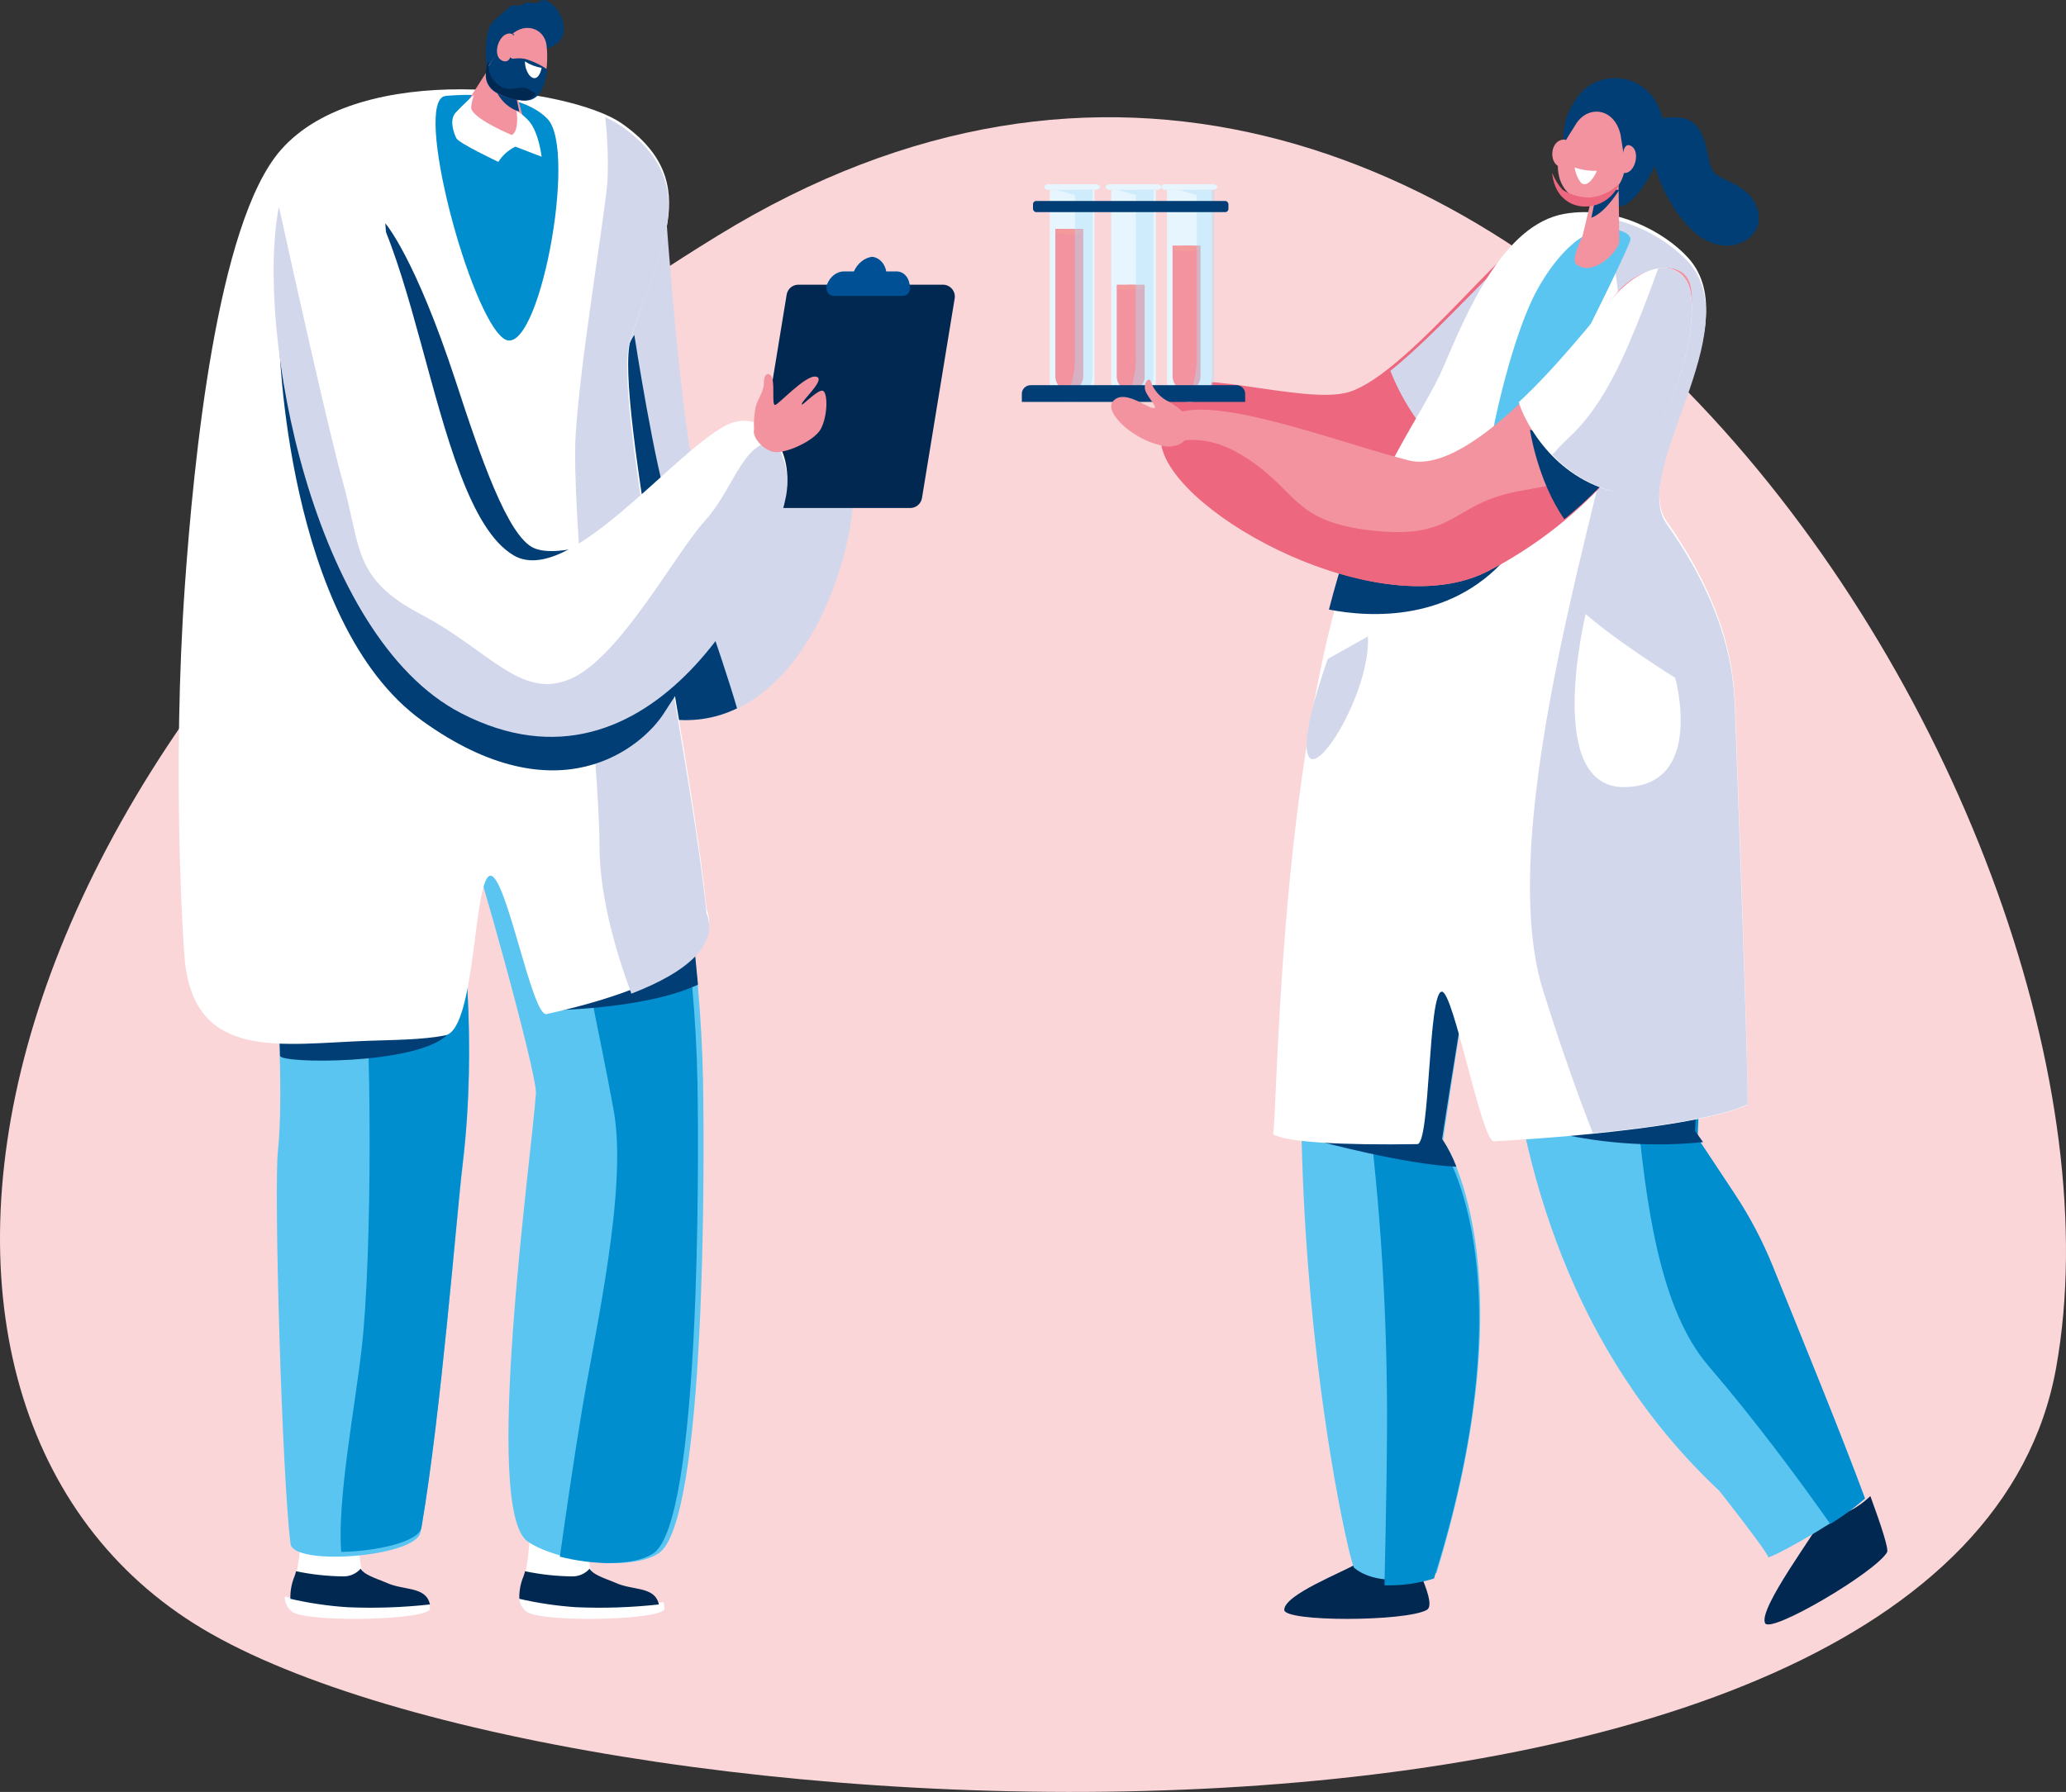 <?xml version="1.0" encoding="UTF-8"?> <svg xmlns="http://www.w3.org/2000/svg" xmlns:xlink="http://www.w3.org/1999/xlink" width="370px" height="321px" viewBox="0 0 370 321" version="1.1"><rect x="0" y="0" width="370" height="321" fill="#333333" stroke="none"/><!-- Generator: sketchtool 63.1 (101010) - https://sketch.com --><title>51D05BEA-B895-4923-A738-6B524E12FEDA</title><desc>Created with sketchtool.</desc><g id="Layout" stroke="none" stroke-width="1" fill="none" fill-rule="evenodd"><g id="E.-Results" transform="translate(-607, -126)"><g id="illustration" transform="translate(607, 126)"><path d="M128.568,42.197 C-8.837,126.524 -29.189,250.569 34.791,290.865 C98.772,331.16 350.405,344.245 368.237,244.997 C386.069,145.75 265.974,-42.131 128.568,42.197 Z" id="PATHAG-bg" fill="#FAD6D8"></path><g id="results" transform="translate(32, 0)" fill-rule="nonzero"><path d="M87.098,36 C87.098,36 90.561,86.144 93.653,87.96 C96.746,89.777 109.341,68.865 118.066,76.026 C126.791,83.187 115.932,133.455 87.134,128.681 C58.336,123.907 69.277,64.225 74.123,53.555 C77.234,46.92 81.643,40.954 87.098,36 Z" id="Path" fill="#D3D7EB"></path><path d="M73.763,271 C73.763,271 72.772,279.329 74,281.578 C73.18,282.504 71.988,283.025 70.743,282.999 C67.804,282.967 64.876,282.651 62,282.055 C62.864,278.763 62.992,272.889 63.11,271.036 L73.763,271 Z" id="Path" fill="#FFFFFF"></path><path d="M71.425,287.525 C76.571,287.751 81.726,287.584 86.846,287.026 C86.934,287.398 86.986,287.777 87,288.159 C87.054,290.192 66.137,290.71 62.509,288.854 C61.528,288.233 60.955,287.147 61.003,286 C64.43,286.78 67.915,287.29 71.425,287.525 L71.425,287.525 Z" id="Path" fill="#FFFFFF"></path><path d="M71.158,287.908 C67.738,287.678 64.343,287.176 61.004,286.405 C60.963,285.05 61.209,283.703 61.726,282.45 C61.848,282.128 61.951,281.8 62.034,281.466 C64.804,282.046 67.624,282.355 70.454,282.389 C71.657,282.413 72.811,281.905 73.603,281 C73.626,281.049 73.652,281.096 73.683,281.141 C74.254,282.019 75.873,282.599 78.082,283.469 C81.311,285.007 85.252,284.067 86,287.415 C81.072,287.96 76.11,288.124 71.158,287.908 L71.158,287.908 Z" id="Path" fill="#002851"></path><path d="M87.123,128.665 C91.496,129.458 96.01,128.835 100,126.888 C97.092,116.876 90.094,97.482 88,91.627 C85.315,84.111 81.601,60 81.601,60 C75.006,69.915 77.252,104.039 76.116,110.639 C75.561,113.882 77.091,119.834 78.8,125.041 C81.212,126.944 84.079,128.193 87.123,128.665 Z" id="Path" fill="#003E75"></path><path d="M32.763,271 C32.763,271 31.768,279.329 33,281.578 C32.183,282.506 30.989,283.027 29.742,282.999 C26.804,282.964 23.876,282.648 21,282.054 C21.913,278.762 22.004,272.889 22.113,271.036 L32.763,271 Z" id="Path" fill="#FFFFFF"></path><path d="M29.48,287.525 C34.607,287.749 39.745,287.582 44.846,287.026 C44.939,287.397 44.99,287.777 45,288.159 C45.063,290.192 24.137,290.71 20.509,288.854 C19.525,288.235 18.952,287.147 19.003,286 C22.448,286.783 25.952,287.293 29.48,287.525 L29.48,287.525 Z" id="Path" fill="#FFFFFF"></path><path d="M30.157,287.907 C26.738,287.678 23.343,287.175 20.004,286.405 C19.964,285.051 20.207,283.704 20.717,282.45 C20.843,282.13 20.946,281.801 21.025,281.466 C23.798,282.046 26.621,282.355 29.454,282.388 C30.655,282.416 31.807,281.907 32.595,281 C32.617,281.051 32.646,281.098 32.683,281.141 C33.254,282.019 34.873,282.599 37.082,283.469 C40.302,285.007 44.252,284.067 45,287.415 C40.072,287.96 35.11,288.124 30.157,287.907 Z" id="Path" fill="#002851"></path><path d="M14.077,122 C33.418,123.41 84.238,120.204 85.012,126.858 C89.424,146.027 93.521,171.473 93.908,193.65 C94.17,208.367 94.449,272.663 85.949,278.257 C80.906,281.588 67.823,279.73 62.538,276.165 C54.299,270.634 63.177,207.361 63.979,195.886 C64.222,192.34 53.174,152.995 51.913,150.319 C50.337,147.024 49.635,147.114 49.338,148.083 C48.239,151.612 54.56,178.306 50.85,208.923 C49.734,218.118 46.97,253.449 43.314,274.468 C42.54,278.913 20.515,280.637 20.029,276.533 C18.453,263.792 17.049,213.027 17.769,206.266 C19.921,185.983 13.213,126.418 14.077,122 Z" id="Path" fill="#5BC5F2"></path><path d="M32.851,169.657 C34.61,183.442 34.706,224.752 32.763,241.633 C31.523,252.438 28.366,268.721 29.113,278 C35.41,277.893 43.043,276.216 43.483,273.637 C47.054,252.732 49.754,217.623 50.844,208.505 C53.482,186.422 50.941,166.4 49.762,155.729 C44.723,148.681 31.074,155.979 32.851,169.657 Z" id="Path" fill="#008ECF"></path><path d="M48,185.459 L18,184 C18.063,185.749 18.118,187.46 18.154,189.124 C18.19,190.565 42.467,190.77 48,185.459 Z" id="Path" fill="#003E75"></path><path d="M68.269,278.855 C74.19,280.377 81.524,280.574 85.003,278.264 C93.446,272.65 93.168,208.573 92.909,193.899 C92.524,171.785 88.437,146.448 84.073,127.297 C83.733,124.334 73.564,123.331 60.685,123 C57,128.166 69.351,142.491 69.942,152.384 C70.711,165.366 75.38,184.848 77.911,198.94 C80.442,213.032 74.53,238.745 72.276,252.3 C70.729,261.566 69.137,272.677 68.269,278.855 Z" id="Path" fill="#008ECF"></path><path d="M93,176.39 C92.729,173.283 92.394,170.15 92.014,167 L66,181 C66,181 83.379,180.889 93,176.39 Z" id="Path" fill="#003E75"></path><path d="M1.113,104.851 C2.671,82.867 6.793,40.008 18.278,26.885 C32.523,10.574 70.201,15.773 79.3,22.079 C94.819,32.843 85.257,45.6 80.912,60.955 C77.947,71.478 91.711,133.882 94.525,162.789 C97.525,170.534 86.12,177.198 65.883,181.655 C63.266,182.236 58.609,156.411 55.778,156.876 C52.778,157.358 53.25,184.335 47.765,185.461 C43.741,186.282 38.203,186.291 33.894,186.443 C18.447,186.997 3.187,190.088 1.148,172.508 C0.765,169.23 -1.211,137.679 1.113,104.851 Z" id="Path" fill="#FFFFFF"></path><path d="M37,40 C37,40 42.249,45.885 49.58,68.18 C54.028,81.827 58.939,96.181 63.654,98.193 C68.369,100.205 79,95.796 79,95.796 C79,95.796 73.431,104.399 65.833,104.963 C58.236,105.526 46.875,99.597 43.655,92.183 C40.434,84.769 37,40 37,40 Z" id="Path" fill="#003E75"></path><path d="M94.521,163.527 C91.662,134.581 77.726,72.014 80.73,61.464 C85.131,46.068 94.818,33.279 79.097,22.487 C78.239,21.916 77.334,21.418 76.391,21 C76.827,24.865 76.957,28.758 76.779,32.643 C76.202,39.414 71.954,64.267 71.097,77.826 C70.24,91.386 75.363,137.124 75.363,151.535 C75.363,161.163 78.799,171.919 81.072,178 C91.499,173.979 96.667,169.062 94.521,163.527 Z" id="Path" fill="#D3D7EB"></path><path d="M87.627,116.437 C74.991,119.299 51.208,142.209 18,61 C18,61 19.115,111.45 43.584,129.094 C68.053,146.739 83.088,133.723 86.887,127.785 C87.627,126.619 88.34,125.533 89,124.546 C88.545,121.855 88.09,119.137 87.627,116.437 Z" id="Path" fill="#003E75"></path><path d="M131.023,91 L105.127,91 C104.503,91 103.911,90.727 103.506,90.253 C103.102,89.778 102.927,89.15 103.028,88.535 L108.887,52.754 C109.066,51.738 109.952,50.997 110.986,51 L136.882,51 C137.504,51.002 138.094,51.277 138.496,51.751 C138.899,52.225 139.072,52.852 138.972,53.465 L133.113,89.246 C132.934,90.259 132.053,90.999 131.023,91 Z" id="Path" fill="#002851"></path><path d="M130.878,50.816 C130.676,49.576 129.77,48.665 128.695,48.623 L126.715,48.623 C126.466,47.174 125.422,46.101 124.167,46 C122.784,46.197 121.571,47.177 120.921,48.623 L118.942,48.623 C117.755,48.734 116.704,49.566 116.172,50.816 L116.172,50.816 C115.946,51.264 115.942,51.819 116.162,52.271 C116.382,52.723 116.791,53.001 117.234,53 L129.765,53 C130.151,53.001 130.515,52.79 130.748,52.43 C130.982,52.069 131.058,51.601 130.955,51.165 L130.878,50.816 Z" id="Path" fill="#005095"></path><path d="M47.773,17.191 C47.773,17.191 60.565,15.656 66.046,21.291 C71.527,26.926 64.36,64.744 58.275,60.698 C52.191,56.651 41.842,17.953 47.773,17.191 Z" id="Path" fill="#008ECF"></path><path d="M56.979,10 L51.01,19.351 C50.684,20.757 58.349,26.131 61.223,24.786 C62.057,24.391 62.181,23.003 61.779,21.426 L59.412,12.743 L56.979,10 Z" id="Path" fill="#F2939F"></path><path d="M68.25,2.509 C67.358,0.629 65.246,-0.53 64.685,0.243 C64.123,1.015 62.279,0.002 61.726,0.706 C61.173,1.41 59.739,0.552 59.168,1.29 C58.839,1.719 56.183,3.78 55.871,4.415 C54.409,7.231 55.229,13 55.229,13 C55.229,13 64.783,12.021 66.128,8.587 C66.128,8.587 70.772,7.574 68.25,2.509 Z" id="Path" fill="#003E75"></path><path d="M59.629,13.534 C58.101,12.883 56.022,12 56.022,12 C55.881,13.95 56.412,15.886 57.507,17.417 C58.393,18.671 59.617,19.576 61,20 L59.629,13.534 Z" id="Path" fill="#003E75"></path><path d="M59.028,6.801 L55.483,11.803 C54.45,13.534 55.126,15.697 57.007,16.678 C58.446,17.427 60.053,17.87 61.708,17.975 C63.485,18.197 64.802,16.9 65.394,14.851 C65.974,12.652 66.139,10.381 65.883,8.132 C65.507,4.914 61.605,3.693 59.028,6.801 Z" id="Path" fill="#F2939F"></path><path d="M55.486,11.878 L58.937,6.548 C59.26,6.177 59.736,6.253 60.078,6 C59.669,7.063 58.966,9.373 59.184,9.871 C59.736,11.085 59.945,10.141 62.036,10.554 C63.471,10.971 64.812,11.608 66,12.435 C65.908,13.263 65.746,14.083 65.515,14.889 C64.916,16.913 63.614,18.195 61.789,17.976 C60.116,17.872 58.491,17.434 57.036,16.694 C55.131,15.728 54.444,13.59 55.486,11.878 L55.486,11.878 Z" id="Path" fill="#003E75"></path><path d="M62,11 C62.945,11.599 63.958,11.989 65,12.157 C65,12.157 64.744,13.681 63.942,13.962 C63.14,14.243 62.058,12.946 62,11 Z" id="Path" fill="#FFFFFF"></path><path d="M62.486,15.881 C60.737,14.988 58.6,17.543 56.013,13.849 C55.6,12.967 55.434,11.978 55.535,11 L55.463,11.114 C54.473,13.039 55.121,15.446 56.924,16.536 C58.304,17.369 59.844,17.863 61.431,17.98 C62.441,18.107 63.434,17.627 64,16.736 C63.675,16.726 63.026,16.156 62.486,15.881 Z" id="Path" fill="#002851"></path><path d="M59.684,8.907 C59.707,8.498 59.773,8.093 59.879,7.698 C60.075,6.936 60.186,5.794 58.949,6.032 C57.152,6.403 56.156,10.078 57.934,10.868 C59.237,11.458 59.637,9.944 59.684,8.907 Z" id="Path" fill="#F2939F"></path><path d="M59.677,24.195 C59.677,24.195 53.33,21.578 52.455,19.616 C52.183,19.015 52.875,17 52.875,17 C52.875,17 50.818,18.849 49.609,20.166 C48.401,21.483 49.286,23.89 49.741,24.779 C50.196,25.669 57.252,29 57.252,29 C57.987,27.818 59.048,26.87 60.308,26.27 L65,28.076 C65,28.076 64.527,23.846 62.785,21.744 C62.128,20.996 61.357,20.354 60.5,19.843 C60.5,19.843 61.087,23.331 59.677,24.195 Z" id="Path" fill="#FFFFFF"></path><path d="M25.608,27.161 C8.925,22.778 16.1,109.021 50.566,126.759 C85.031,144.498 106.128,101.697 108.747,88.333 C110.275,80.528 104.672,72.635 97.845,76.296 C88.096,81.526 69.679,105.279 59.948,99.461 C44.346,90.177 42.863,31.696 25.608,27.161 Z" id="Path" fill="#FFFFFF"></path><path d="M17.946,37 C20.894,50.433 26.88,77.192 29.336,86.103 C32.731,98.175 31.123,103.602 43.398,110.059 C55.672,116.516 61.318,125.471 70.198,121.602 C79.078,117.734 88.958,99.097 94.193,93.348 C99.429,87.598 100.938,79.171 106.7,79.082 C108.726,82.009 109.457,85.645 108.719,89.13 C106.102,102.563 85.01,145.549 50.553,127.746 C24.003,114.008 13.631,59.281 17.946,37 Z" id="Path" fill="#D3D7EB"></path><path d="M103.042,76.993 C102.968,75.602 103.068,74.208 103.339,72.84 C103.766,71.334 104.788,70.132 104.805,68.61 C104.805,66.435 106.071,66.757 106.333,67.857 C106.709,69.464 106.246,72.484 106.787,72.544 C107.328,72.603 112.226,67.129 114.121,67.468 C116.015,67.806 111.877,71.478 111.589,72.34 C111.301,73.203 114.671,69.388 115.474,70.056 C116.277,70.725 116.19,74.599 115.011,76.824 C113.832,79.049 108.315,81.477 106.359,80.919 C104.404,80.361 102.71,78.246 103.042,76.993 Z" id="Path" fill="#F2939F"></path><path d="M262,23.958 C262,23.958 263.588,20.436 268.921,21.078 C274.254,21.721 273.372,29.101 274.926,30.853 C276.479,32.605 281.219,32.878 282.737,37.484 C284.256,42.09 278.914,45.647 273.835,43.208 C268.755,40.769 264.514,32.306 264.182,28.44 C263.85,24.574 262,23.958 262,23.958 Z" id="Path" fill="#003E75"></path><path d="M248.207,26.086 C248.207,26.086 246.879,21.852 250.951,16.831 C254.445,12.457 263.655,12.562 265.804,21.362 C267.211,27.145 260.693,37.879 257.469,36.943 C254.245,36.007 248.696,29.148 248.207,26.086 Z" id="Path" fill="#003E75"></path><path d="M305.951,278.066 C303.837,281.683 285.199,292.644 284.128,290.79 C282.688,288.303 293.838,273.68 293.874,272.576 C296.79,271.536 299.58,271.211 302.964,268 C305.024,273.625 306.266,277.523 305.951,278.066 Z" id="Path" fill="#002851"></path><path d="M275.926,267.079 C222.67,217.19 239.539,133.341 239.53,133.349 C239.522,133.358 274.093,124.641 274.218,127.621 C274.567,135.91 271.785,203.761 271.785,203.761 L278.476,213.808 C281.213,217.905 283.529,222.267 285.39,226.827 C290.175,238.525 297.796,257.014 302,268.373 C298.637,271.54 287.59,277.974 284.692,279 C284.719,278.224 275.926,267.079 275.926,267.079 Z" id="Path" fill="#5BC5F2"></path><path d="M273.923,244.629 C282.394,254.509 290.137,264.978 295.784,273 C297.976,271.657 300.054,270.136 302,268.453 C297.827,257.082 290.261,238.573 285.511,226.862 C283.67,222.31 281.38,217.956 278.674,213.864 L272.032,203.842 C272.032,203.842 274.793,135.952 274.447,127.618 C274.367,125.831 261.909,128.27 252,130.494 C252.257,134.582 252.987,138.626 254.175,142.544 C263.082,171.264 256.928,224.807 273.923,244.629 Z" id="Path" fill="#008ECF"></path><path d="M244.838,41.192 C241.217,38.402 220.704,66.841 209.58,70.227 C201.314,72.751 178.815,64.663 175.607,70.396 C172.4,76.128 182.256,79.949 196.713,85.504 C211.17,91.058 225.888,79.825 233.373,73.417 C240.857,67.01 251.648,46.445 244.838,41.192 Z" id="Path" fill="#ED677F"></path><path d="M271.569,202.58 C271.569,202.58 271.731,198.958 271.965,193.33 C270.678,193.118 269.868,193 269.868,193 L247,203.003 C255.506,204.929 264.3,205.467 273,204.594 L271.569,202.58 Z" id="Path" fill="#003E75"></path><path d="M244.819,42.19 C241.908,39.987 228.144,57.517 217,66.432 C218.99,71.464 221.962,76.072 225.75,80 C228.353,78.219 230.856,76.303 233.249,74.26 C240.793,67.874 251.692,47.417 244.819,42.19 Z" id="Path" fill="#D3D7EB"></path><path d="M210.815,280.195 C218.459,279.32 222.235,281.674 222.235,281.674 C223.475,284.466 224.688,287.723 223.539,288.384 C219.891,290.497 198,290.58 198,288.384 C197.973,285.676 208.535,281.609 210.815,280.195 Z" id="Path" fill="#002851"></path><path d="M210.502,280.857 C209.374,279.499 189.514,193.101 210.791,113.813 C210.861,113.536 210.94,113.268 211.018,113 C219.711,131.991 240,132.545 240,132.545 C236.205,136.761 226.427,204.258 226.427,204.258 C226.427,204.258 242.169,226.313 225.273,281.786 C225.273,281.75 215.732,285.082 210.502,280.857 Z" id="Path" fill="#5BC5F2"></path><path d="M240,132.937 C233.593,132.477 227.404,130.436 221.994,127 C216.146,143.6 208.915,169.096 211.563,187.983 C214.542,208.088 216.149,228.369 216.372,248.689 C216.517,256.5 216.209,272.526 215.947,283.987 C218.951,284.079 221.949,283.667 224.814,282.768 C242.296,227.076 226.008,204.933 226.008,204.933 C226.008,204.933 236.077,137.17 240,132.937 Z" id="Path" fill="#008ECF"></path><path d="M204,204.391 C204,204.391 219.795,208.644 228.832,209 C228.163,207.252 227.302,205.582 226.264,204.018 C226.264,204.018 228.351,190.182 231,174.657 L229.675,171 L204,204.391 Z" id="Path" fill="#003E75"></path><path d="M280.982,197.894 C281.231,193.846 278.791,127.777 278.738,126.401 C278.488,120.458 277.553,109.171 266.608,93.559 L266.608,93.559 C259.572,84.22 281.463,58.474 270.339,46.195 C266.145,41.566 257.301,36.749 248.234,38.295 C237.102,40.198 230.556,56.302 226.495,65.766 C222.932,74.041 214.186,84.944 208.558,103.675 C196.908,142.496 196.81,198.502 196,203.167 C198.218,204.641 208.762,205.169 221.828,204.954 C224.17,204.954 223.743,177.733 226.21,177.644 C228.347,177.563 233.334,204.57 235.552,204.454 C254.406,203.408 274.222,201.093 280.982,197.894 Z" id="Path" fill="#FFFFFF"></path><path d="M278.7,126.697 C278.451,120.782 277.517,109.547 266.578,94.008 L266.578,94.008 C259.547,84.712 281.424,59.085 270.307,46.863 C266.313,42.727 261.103,39.972 255.435,39 C256.974,45.627 259.208,57.68 258.105,68.452 C256.476,84.205 234.963,147.619 244.371,177.506 C247.664,187.985 250.691,196.435 253.272,203 C265.634,201.781 276.413,200.011 280.988,197.832 C281.193,193.82 278.754,128.058 278.7,126.697 Z" id="Path" fill="#D3D7EB"></path><path d="M254.101,41.309 C254.101,41.309 249.084,41.702 243.437,51.653 C237.583,61.971 231.774,90.958 234.854,89.976 C237.934,88.993 259.757,44.641 259.991,42.979 C260.225,41.318 255.947,40.514 254.101,41.309 Z" id="Path" fill="#5BC5F2"></path><path d="M257.857,32 L258,43.141 C258,44.984 253.325,49.694 250.322,47.369 C249.429,46.689 250.59,44.166 251.422,42.263 L253.692,32.689 L257.857,32 Z" id="Path" fill="#F2939F"></path><path d="M238.836,98.696 C247.747,87.474 227.252,89.346 211.614,92.104 C210.097,95.73 208.773,99.437 207.649,103.208 C207.069,105.161 206.526,107.159 206,109.194 C213.155,110.595 228.544,111.689 238.836,98.696 Z" id="Path" fill="#003E75"></path><path d="M253,39 C255.496,38.15 258,34 258,34 L254.032,34 L253,39 Z" id="Path" fill="#003E75"></path><path d="M258.22,24.099 L258.905,28.454 C259.5,31.899 257.234,35.192 253.78,35.902 C250.589,36.459 247.513,34.639 247.047,30.675 C246.625,27.13 249.165,24.064 250.088,22.461 C252.181,18.759 257.068,19.177 258.22,24.099 Z" id="Path" fill="#F2939F"></path><path d="M258.407,28.376 C258.547,28.019 258.649,27.65 258.71,27.274 C258.838,26.56 259.197,25.554 260.234,26.216 C261.75,27.231 260.859,31 258.93,31 C257.488,31 258.067,29.262 258.407,28.376 Z" id="Path" fill="#F2939F"></path><path d="M248.906,27.557 C248.853,27.185 248.853,26.81 248.906,26.438 C248.959,25.726 248.843,24.658 247.49,25.107 C245.514,25.751 245.451,29.558 247.617,29.965 C249.192,30.27 249.075,28.49 248.906,27.557 Z" id="Path" fill="#F2939F"></path><path d="M254,30.593 C252.646,30.648 251.294,30.448 250,30 C250.142,31.016 250.537,31.966 251.14,32.739 C251.971,33.502 253.153,32.532 254,30.593 Z" id="Path" fill="#FFFFFF"></path><path d="M252.72,35.38 C251.006,35.394 249.322,34.918 247.859,34.008 C247.058,33.134 246.427,32.113 246,31 C246,31.066 246,31.142 246,31.208 C246.493,35.541 249.718,37.518 253.12,36.884 C255.298,36.469 257.129,34.975 258,32.901 C256.578,34.329 254.71,35.205 252.72,35.38 Z" id="Path" fill="#ED677F"></path><path d="M156,34 L156,68.212 C156,70.304 157.791,72 160,72 C162.209,72 164,70.304 164,68.212 L164,34 L156,34 Z" id="Path" fill="#E6F5FE"></path><path d="M162,67.394 C162,68.833 160.881,70 159.5,70 C158.119,70 157,68.833 157,67.394 L157,41 L162,41 L162,67.394 Z" id="Path" fill="#F2939F"></path><path d="M162,41.505 C162,41.775 160.879,41.985 159.5,41.985 C158.121,41.985 157,41.775 157,41.505 C157,41.235 158.121,41.015 159.5,41.015 C160.879,41.015 162,41.235 162,41.505 Z" id="Path" fill="#F39A9C"></path><path d="M167.005,34 L167.005,68.047 C166.933,69.436 167.679,70.749 168.944,71.464 C170.21,72.179 171.79,72.179 173.056,71.464 C174.321,70.749 175.067,69.436 174.995,68.047 L174.995,34 L167.005,34 Z" id="Path" fill="#E6F5FE"></path><path d="M173,67.561 C172.922,68.93 171.826,70 170.5,70 C169.174,70 168.078,68.93 168,67.561 L168,51 L173,51 L173,67.561 Z" id="Path" fill="#F2939F"></path><path d="M173,51.495 C173,51.765 171.881,51.985 170.496,51.985 C169.11,51.985 168,51.765 168,51.495 C168,51.225 169.119,51.015 170.496,51.015 C171.873,51.015 173,51.185 173,51.495 Z" id="Path" fill="#F39A9C"></path><path d="M177,34 L177,68.212 C177,70.304 178.791,72 181,72 C183.209,72 185,70.304 185,68.212 L185,34 L177,34 Z" id="Path" fill="#E6F5FE"></path><path d="M183,67.369 C183,68.822 181.881,70 180.5,70 C179.119,70 178,68.822 178,67.369 L178,44 L183,44 L183,67.369 Z" id="Path" fill="#F2939F"></path><path d="M183,44.505 C183,44.775 181.879,44.985 180.5,44.985 C179.121,44.985 178,44.775 178,44.505 C178,44.235 179.121,44.015 180.5,44.015 C181.879,44.015 183,44.235 183,44.505 Z" id="Path" fill="#F39A9C"></path><g id="Group" opacity="0.4" transform="translate(157, 33)" fill="#ACDEF9"><path d="M3.507,0.55 L3.507,31.306 C3.5,33.655 2.981,35.976 1.985,38.114 C2.261,38.178 2.544,38.21 2.828,38.211 C4.946,38.201 6.66,36.525 6.67,34.453 L6.67,0.55 L3.507,0.55 Z" id="Path"></path><polygon id="Path" points="0.199 1.019 6.67 2.801 6.67 1.019"></polygon><path d="M14.418,0.55 L14.418,31.306 C14.411,33.655 13.892,35.976 12.896,38.114 C13.169,38.178 13.449,38.21 13.73,38.211 C15.85,38.206 17.567,36.527 17.572,34.453 L17.572,0.55 L14.418,0.55 Z" id="Path"></path><polygon id="Path" points="11.102 1.019 17.572 2.801 17.572 1.019"></polygon><path d="M25.321,0.55 L25.321,31.306 C25.318,33.656 24.798,35.977 23.798,38.114 C24.074,38.178 24.357,38.21 24.641,38.211 C26.759,38.201 28.474,36.525 28.483,34.453 L28.483,0.55 L25.321,0.55 Z" id="Path"></path><polygon id="Path" points="22.013 1.019 28.483 2.801 28.483 1.019"></polygon></g><rect id="Rectangle" fill="#003E75" x="153" y="36" width="35" height="2" rx="0.57"></rect><path d="M152.578,69 L189.422,69 C190.285,69.005 190.986,69.675 191,70.509 L191,72 L151,72 L151,70.509 C151.014,69.675 151.715,69.005 152.578,69 Z" id="Path" fill="#003E75"></path><path d="M270.513,50.43 C273.288,57.099 264.588,86.245 234.696,102.187 C215.111,112.645 177.448,91.488 176.047,78.907 C174.646,66.327 205.028,78.604 220.304,82.474 C231.707,85.353 251.329,60.585 257.36,52.721 C260.947,48.031 268.701,46.07 270.513,50.43 Z" id="Path" fill="#F2939F"></path><path d="M268,67 C265.074,71.685 262.479,76.159 260.662,78.426 C254.702,86.029 251.803,85.757 239.812,88.024 C227.821,90.292 228.886,96.682 213.861,95.056 C198.837,93.43 200.573,87.444 189.897,81.23 C184.179,77.899 179.302,78.593 176,79.859 C178.488,92.349 215.374,112.38 234.702,102.219 C252.94,92.656 263.302,78.277 268,67 Z" id="Path" fill="#ED677F"></path><path d="M260,80.862 L242,77 C242,77 243.346,86.127 248.16,93 C252.599,89.406 256.573,85.332 260,80.862 L260,80.862 Z" id="Path" fill="#003E75"></path><path d="M180.692,74.891 C180.447,74.065 178.487,72.586 177.312,71.949 C175.784,71.217 174.623,69.912 174.093,68.33 C173.814,67.347 172.589,68.743 173.181,70.131 C173.772,71.52 175.715,73.338 174.397,73.081 C173.079,72.825 169.083,69.594 167.257,71.974 C165.745,73.949 171.153,79.105 176.797,79.965 C178.428,80.204 182.078,79.295 180.692,74.891 Z" id="Path" fill="#F2939F"></path><path d="M268.012,121.431 C268.012,121.431 257.62,114.951 251.982,110 C251.982,110 244.395,141.17 258.91,140.999 C273.425,140.828 268.012,121.431 268.012,121.431 Z" id="Path" fill="#FFFFFF"></path><path d="M270.366,50.978 C268.544,46.661 262.761,46.723 256.941,53.247 C253.616,56.963 247.268,65.278 240,72.049 C240.565,74.185 245.128,84.875 256.704,88 C270.056,73.514 272.379,55.665 270.366,50.978 Z" id="Path" fill="#FFFFFF"></path><path d="M270.371,51 C269.561,48.844 267.241,47.608 264.947,48.112 C263.889,51.089 262.479,54.887 260.915,58.711 C257.544,67.04 254.009,73.727 249.01,78.355 C248.043,79.238 247.021,80.316 246,81.455 C248.903,84.581 252.646,86.848 256.802,88 C270.064,73.55 272.369,55.691 270.371,51 Z" id="Path" fill="#D3D7EB"></path><path d="M212.983,114 L205.795,118.041 C205.795,118.041 200.443,132.728 202.45,135.634 C204.457,138.54 213.444,123.477 212.983,114 Z" id="Path" fill="#D3D7EB"></path><path d="M164.257,33 L155.743,33 C155.478,33 155.232,33.095 155.1,33.25 C154.967,33.405 154.967,33.595 155.1,33.75 C155.232,33.905 155.478,34 155.743,34 L164.257,34 C164.667,34 165,33.776 165,33.5 C165,33.224 164.667,33 164.257,33 Z" id="Path" fill="#E6F5FE"></path><path d="M175.257,33 L166.743,33 C166.477,33 166.232,33.095 166.099,33.25 C165.967,33.405 165.967,33.595 166.099,33.75 C166.232,33.905 166.477,34 166.743,34 L175.257,34 C175.668,34 176,33.776 176,33.5 C176,33.224 175.668,33 175.257,33 Z" id="Path" fill="#E6F5FE"></path><path d="M185.257,33 L176.743,33 C176.478,33 176.232,33.095 176.1,33.25 C175.967,33.405 175.967,33.595 176.1,33.75 C176.232,33.905 176.478,34 176.743,34 L185.257,34 C185.667,34 186,33.776 186,33.5 C186,33.224 185.667,33 185.257,33 L185.257,33 Z" id="Path" fill="#E6F5FE"></path></g></g></g></g></svg> 
